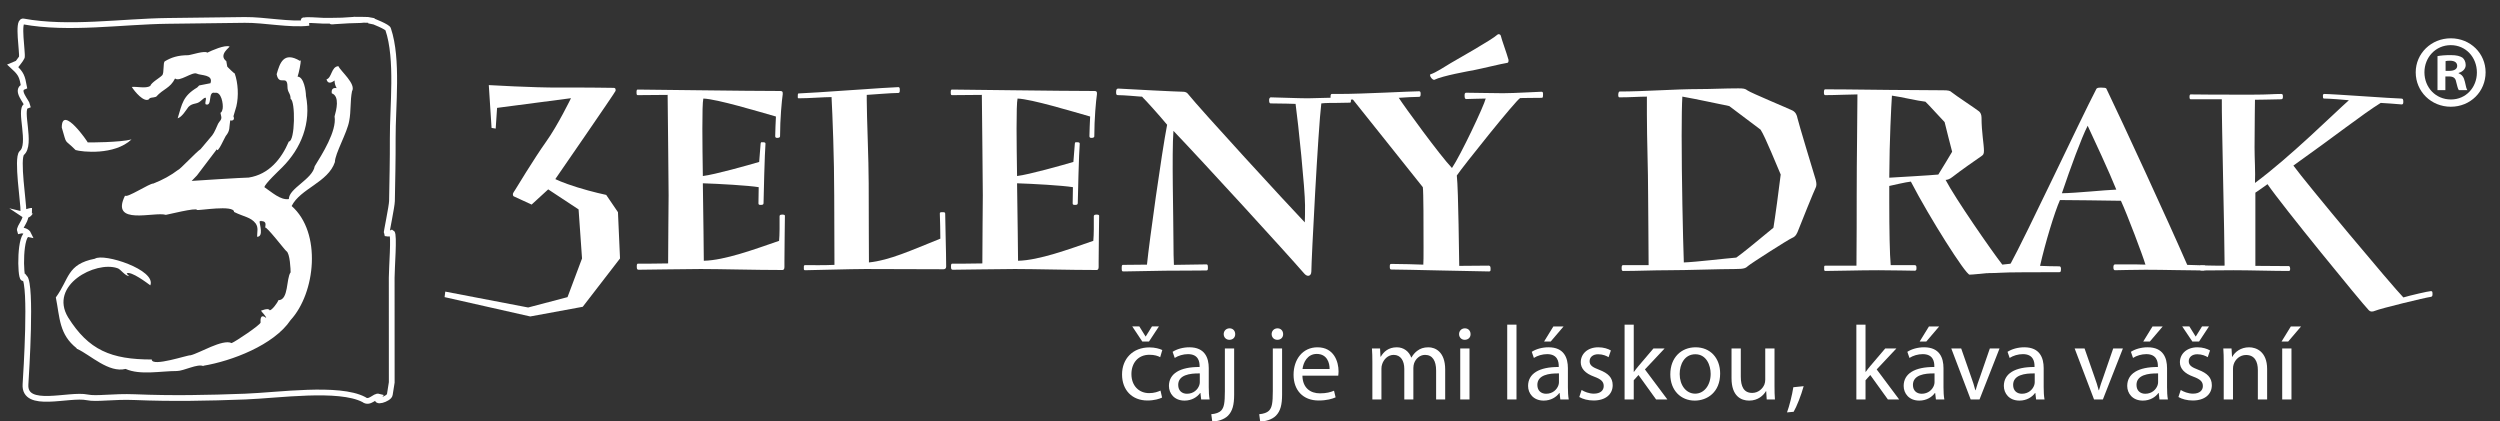<?xml version="1.0" encoding="utf-8"?>
<!-- Generator: Adobe Illustrator 16.0.0, SVG Export Plug-In . SVG Version: 6.00 Build 0)  -->
<!DOCTYPE svg PUBLIC "-//W3C//DTD SVG 1.1//EN" "http://www.w3.org/Graphics/SVG/1.1/DTD/svg11.dtd">
<svg version="1.1" id="Vrstva_1" xmlns="http://www.w3.org/2000/svg" xmlns:xlink="http://www.w3.org/1999/xlink" x="0px" y="0px"
	 width="1302px" height="219.5px" viewBox="0 0 1302 219.5" enable-background="new 0 0 1302 219.5" xml:space="preserve">
<rect x="0" y="0" width="1302" height="219.5" fill="#333333" stroke="none"/>
<g>
	<g>
		<g>
			<path fill="#FFFFFF" d="M256.008,66.623l-1.443-22.306c0,0,22.966,1.36,37.001,1.286c14.031-0.085,27.743,0.15,27.743,0.15
				s0.934-0.097,1.182,0.427c0.092,0.194,0.184,0.767,0.108,1.126c-0.122,0.693-31.397,45.961-31.397,45.961
				s3.586,1.854,11.407,4.277c7.813,2.445,15.106,3.964,15.106,3.964l6.119,8.991l1.071,24.104l-19.417,25.176l-27.337,5.034
				l-44.608-10.068l0.357-2.877l43.165,8.275l20.503-5.398l7.554-20.142l-1.792-25.539l-15.826-10.436l-8.638,7.916l-9.354-4.312
				c0,0-0.524-0.305-0.374-1.347c0.074-0.424,1.095-1.896,1.095-1.896s10.103-16.687,16.181-25.181
				c6.088-8.501,12.957-22.664,12.957-22.664l-38.493,5.043l-0.716,10.786L256.008,66.623z"/>
			<path fill="#FFFFFF" d="M348.211,101.784c0-9.482-0.383-35.031-0.509-52.363c-3.667,0-9.871,0.129-15.553,0.129
				c-0.506,0-0.63-0.381-0.63-1.137c0-0.76-0.13-1.768,0.63-1.768c5.439,0,56.655,0.749,74.233,0.749
				c0.885,0,1.392,0.259,1.265,1.649c-0.503,3.416-1.391,12.914-1.391,21.881c0,0.757-0.762,0.888-1.519,0.888
				c-0.506,0-1.009-0.131-1.009-0.888c0-3.029,0.251-6.832,0.378-10.238c-8.975-2.538-30.607-9.107-37.809-9.361
				c-0.386,1.77-0.505,7.326-0.505,15.555c0,7.203,0.12,15.931,0.248,24.794c6.326-0.769,23.777-5.695,29.34-7.338
				c0.253-3.292,0.506-6.833,0.757-9.617c0.128-0.888,0.63-0.636,1.136-0.636c0.637,0,1.396,0,1.396,0.76
				c-0.385,3.926-1.016,28.708-1.016,30.984c0,0.762-0.627,0.888-1.388,0.888c-0.631,0-1.265,0-1.265-0.756
				c0-1.649,0.132-6.453,0.132-8.477c-5.315-0.885-20.872-1.769-29.092-2.024c0.257,18.21,0.502,35.671,0.502,40.35
				c11.002-0.255,26.307-5.945,39.207-10.376c0.127-2.023,0.25-3.292,0.25-6.066v-6.707c0-0.504,0.256-0.887,1.267-0.887
				c0.761,0,1.515,0,1.515,0.637c0,1.262-0.25,17.073-0.25,23.655v3.026c0,1.135-0.503,1.529-1.009,1.529
				c-14.036,0-32.504-0.516-42.621-0.516c-7.588,0-28.957,0.381-32.375,0.381c-0.762,0-0.883-0.632-0.883-1.396
				c0-0.748-0.124-1.769,0.627-1.769c3.925,0,9.995,0,15.684-0.127C347.955,121.758,348.211,111.649,348.211,101.784z"/>
			<path fill="#FFFFFF" d="M489.462,111.262c0-0.627,0.13-0.754,1.273-0.754c1.018,0,1.523,0,1.523,0.754
				c0,4.938,0.502,19.986,0.502,27.57c0,1.021-0.635,1.392-1.396,1.392c-13.782,0-30.605-0.12-40.72-0.12
				c-7.591,0-27.953,0.63-31.358,0.63c-0.764,0-0.639-0.51-0.639-1.265c0-0.764-0.125-1.393,0.639-1.393
				c3.914,0,9.475,0.129,15.294-0.131c0-15.164-0.123-26.297-0.123-36.163c0-19.354-0.889-41.725-1.393-51.219
				c-4.048,0-11.512,0.631-17.198,0.631c-0.507,0-0.387-0.5-0.387-1.136c0-0.64,0-1.392,0.387-1.392
				c5.946-0.125,48.31-3.291,51.977-3.291c0.763,0,0.763,0.753,0.763,1.521c0,0.754,0,1.514-0.763,1.514
				c-3.791,0-13.783,0.883-16.441,1.008v2.787c0,8.606,1.013,30.984,1.013,43.25c0,18.21,0.129,36.55,0.129,41.226
				c10.876-1.131,22-6.319,37.185-12.391C489.729,120.373,489.592,115.062,489.462,111.262z"/>
			<path fill="#FFFFFF" d="M511.849,101.784c0-9.482-0.375-35.031-0.505-52.363c-3.665,0-9.857,0.129-15.551,0.129
				c-0.512,0-0.63-0.381-0.63-1.137c0-0.76-0.127-1.768,0.63-1.768c5.44,0,56.658,0.749,74.228,0.749
				c0.895,0,1.405,0.259,1.273,1.649c-0.509,3.416-1.381,12.914-1.381,21.881c0,0.757-0.768,0.888-1.529,0.888
				c-0.51,0-1.014-0.131-1.014-0.888c0-3.029,0.26-6.832,0.376-10.238c-8.969-2.538-30.597-9.107-37.809-9.361
				c-0.374,1.77-0.511,7.326-0.511,15.555c0,7.203,0.137,15.931,0.259,24.794c6.324-0.769,23.766-5.695,29.331-7.338
				c0.268-3.292,0.513-6.833,0.765-9.617c0.132-0.888,0.643-0.636,1.137-0.636c0.633,0,1.403,0,1.403,0.76
				c-0.388,3.926-1.017,28.708-1.017,30.984c0,0.762-0.638,0.888-1.393,0.888c-0.629,0-1.27,0-1.27-0.756
				c0-1.649,0.135-6.453,0.135-8.477c-5.326-0.885-20.873-1.769-29.092-2.024c0.253,18.21,0.514,35.671,0.514,40.35
				c11.004-0.255,26.29-5.945,39.194-10.376c0.129-2.023,0.256-3.292,0.256-6.066v-6.707c0-0.504,0.265-0.887,1.266-0.887
				c0.749,0,1.517,0,1.517,0.637c0,1.262-0.259,17.073-0.259,23.655v3.026c0,1.135-0.509,1.529-1.016,1.529
				c-14.022,0-32.489-0.516-42.611-0.516c-7.584,0-28.961,0.381-32.375,0.381c-0.754,0-0.889-0.632-0.889-1.396
				c0-0.748-0.119-1.769,0.636-1.769c3.921,0,9.99,0,15.684-0.127C511.601,121.758,511.849,111.649,511.849,101.784z"/>
			<path fill="#FFFFFF" d="M682.951,141.367c0,1.514-0.76,2.277-1.633,2.277c-0.641,0-1.398-0.377-2.152-1.27
				c-9.875-11.377-52.233-57.67-68.038-74.227c-0.892,11.758,0,45.018,0,56.777c0,5.437,0.119,11.136,0.251,13.02
				c5.188,0,11.887-0.255,16.813-0.255c0.635,0,0.889,0.134,0.889,1.649c0,1.277-0.125,1.518-0.889,1.518
				c-7.199,0-8.467,0.126-21.367,0.126c-5.685,0-15.806,0.382-21.499,0.382c-1.013,0-1.14-0.132-1.14-1.645
				c0-1.018,0-1.775,0.633-1.775c4.426,0,8.728-0.121,12.521-0.121c1.26-12.395,7.589-57.792,10.499-72.846
				c-4.17-5.061-11.511-13.144-12.517-14.038c-0.515-0.629-0.388-0.629-1.267-0.629c-1.9-0.131-8.479-0.764-11.891-0.764
				c-0.769,0-0.893-0.506-0.893-1.518c0-1.017,0.124-1.901,1.145-1.901c6.07,0.388,31.368,1.651,33.764,1.651
				c1.014,0,2.031,0.384,2.532,1.147c6.453,8.085,51.85,57.529,60.825,66.884c0.123-1.512,0.123-6.19,0.123-8.97
				c0-8.354-3.533-42.751-4.924-52.739c-1.898-0.138-6.451-0.138-13.029-0.25c-0.506,0-0.756-0.504-0.756-1.773
				c0-0.756,0.373-1.385,0.881-1.385c1.65,0,14.549,0.5,19.229,0.5c3.281,0,16.822-0.5,21.377-0.5c1.01,0,1.131,0.246,1.131,1.512
				c0,1.269-0.121,1.269-0.881,1.269c-1.145,0-3.682,0.115-6.453,0.115c-1.77,0-6.443,0-8.096,0.263
				C686.492,66.993,682.951,135.553,682.951,141.367z"/>
			<path fill="#FFFFFF" d="M775.277,138.34c0.756,0,1.012,0.492,1.012,1.513c0,1.265,0,1.515-0.883,1.515
				c-4.93,0-44.9-1.01-50.717-1.01c-0.754,0-0.887-0.381-0.887-1.525c0-1.141,0.133-1.385,0.887-1.385
				c5.305,0,12.9,0.244,16.572,0.379c0.119-1.271,0.119-4.68,0.119-8.976c0-11.515,0-28.962-0.371-31.369
				c-1.65-2.024-33.641-42.243-36.422-45.646c-3.549,0.116-8.986,0.623-10.873,0.623c-0.762,0-0.762-0.623-0.762-2.019
				c0-0.759,0-1.512,0.762-1.512h3.787c12.52,0,37.561-1.397,41.479-1.397c0.627,0,0.887,0.25,0.887,1.262
				c0,1.147-0.121,1.647-0.887,1.647c-2.271,0-7.209,0.255-10.504,0.501c2.912,4.56,21.629,30.229,27.703,36.553
				c4.551-6.701,16.695-32.374,17.58-36.17c-3.678,0-8.215,0.254-10.113,0.254c-0.768,0-0.883-0.76-0.883-1.774
				c0-0.761,0-1.515,0.883-1.515c3.279,0,14.416,0.254,19.092,0.254c6.33,0,17.83-0.762,19.986-0.762
				c1.018,0,0.879,0.762,0.879,1.639c0,1.145-0.129,1.521-0.629,1.521c-5.191,0-9.104,0.127-11.254,0.127
				c-1.768,0.51-30.105,35.917-33.012,40.337c0.885,7.973,1.143,44.266,1.262,47.055C762.115,138.459,772.5,138.34,775.277,138.34z
				 M744.791,39.184c0-0.263,0-0.504,0.264-0.504c2.535-0.759,7.58-4.055,10.486-5.817c2.789-1.647,21.885-12.397,24.297-14.799
				c0.24-0.252,0.5-0.252,0.742-0.252c0.512,0,1.023,0.377,1.139,1.138c0.131,1.013,3.035,8.979,3.934,12.267
				c0,1.016-0.133,1.393-0.631,1.514c-2.656,0.379-13.529,3.042-16.832,3.672c-3.281,0.633-16.947,3.037-21.242,5.185
				C745.938,41.584,744.791,40.067,744.791,39.184z"/>
			<path fill="#FFFFFF" d="M933.465,57.521c1.766,0.888,2.4,2.538,2.664,4.043c0.244,1.517,8.842,29.974,9.48,32.005
				c0.258,1.01,0.377,1.763,0.377,2.398c0,0.756-0.119,1.264-0.377,1.771c-0.52,0.877-7.969,19.218-8.854,21.626
				c-0.891,2.395-1.525,3.78-3.416,4.549c-1.904,0.752-21.625,13.407-22.883,14.547c-1.27,1.137-1.908,1.645-6.709,1.645
				c-8.475,0-24.914,0.63-35.035,0.63c-7.711,0-16.186,0.384-23.393,0.384c-0.758,0-0.758-0.76-0.758-1.521
				c0-0.764,0-1.52,0.758-1.52h13.281c0-15.053-0.256-26.428-0.256-36.293c0-13.789-0.639-28.956-0.639-42.112v-9.358
				c-4.041,0-8.59,0.383-14.289,0.383c-0.504,0-0.635-0.514-0.635-1.275c0-0.752,0.26-1.768,0.635-1.768
				c13.027,0,28.846-1.263,41.486-1.263c6.318,0,13.154-0.378,20.359-0.378c2.656,0,3.66,0.118,4.928,1.135
				C911.715,48.29,931.691,56.625,933.465,57.521z M904.256,134.153c3.02-2.021,12.9-10.241,19.348-15.557
				c0.639-3.66,3.17-22.126,3.787-27.692c-1.641-3.659-8.094-19.853-10.494-23.393c-3.668-2.784-11.512-8.725-16.309-12.273
				c-3.926-0.758-17.074-3.66-24.42-4.926c-0.236,3.653-0.363,11.251-0.363,20.231c0,21.37,0.627,52.238,1.131,66.139
				C883.514,136.432,898.061,134.658,904.256,134.153z"/>
			<path fill="#FFFFFF" d="M966.967,101.784c0-20.359,0.387-40.22,0.387-52.615c-4.051,0-11.125,0.381-16.814,0.381
				c-0.502,0-0.641-0.62-0.641-1.384c0-1.267,0.254-1.647,0.641-1.647c13.025,0,32.746,0.381,45.393,0.381
				c6.328,0,15.066,0.116,16.07,0.116c2.777,0,3.658,0.264,4.418,1.017c2.152,1.772,12.777,8.729,14.295,9.995
				c0.752,0.624,1.266,1.764,1.266,3.289c0,7.585,1.262,13.782,1.262,17.193c0,1.649-0.381,2.149-1.133,2.662
				c-2.912,2.021-11.129,7.724-15.301,11.007c-1.391,1.133-2.662,1.518-3.541,1.518c4.92,9.479,23.836,36.788,29.537,44.116
				c3.025-0.373,5.342-0.623,8-0.623c0.754,0,0.635,0,0.635,1.262c0,1.131,1.508,2.313,0.613,2.313
				c-4.926,0-23.508,2.278-26.295,2.278c-2.021,0-20.838-29.623-30.576-48.464c-2.525,0.244-9.49,1.893-11.25,2.271v8.221
				c0,14.924,0.246,27.698,0.752,33.008h12.389c0.885,0,1.02,0.506,1.02,1.393c0,0.889,0,1.516-0.893,1.516
				c-1.518,0-12.006-0.251-18.967-0.251c-10.109,0-21.875,0.384-27.566,0.384c-0.768,0-0.629-0.76-0.629-1.521
				c0-0.764-0.139-1.256,0.629-1.256h16.178C966.967,123.793,966.967,111.649,966.967,101.784z M1009.473,90.904
				c2.65-4.172,5.816-9.611,7.201-11.885c-0.633-2.271-3.408-13.291-3.918-15.428c-2.02-2.028-8.094-8.852-9.99-10.625
				c-3.795-0.379-12.771-2.526-17.447-3.163c-0.389,6.067-1.268,22.387-1.389,42.747
				C985.824,92.414,1006.053,91.291,1009.473,90.904z"/>
			<path fill="#FFFFFF" d="M1091.684,46.518c0.377-0.887,1.252-0.887,2.771-0.887c1.523,0,2.27,0.128,2.527,0.499
				c8.354,17.338,32.516,69.683,42.129,91.816c2.391,0,7.398,0.29,9.168,0.29c0.52,0-0.07,0.47-0.07,0.983
				c0,0.884,0.131,1.639-0.506,1.639c-7.715,0-20.734-0.374-30.354-0.374c-7.838,0-12.27,0.249-15.807,0.249
				c-0.758,0-0.883-0.757-0.883-1.514c0-0.762,0.125-1.528,0.883-1.528h7.086c2.648,0,5.311,0,8.721,0.134
				c-1.264-4.43-9.609-26.433-12.775-33.262c-7.85-0.125-26.43-0.377-31.746-0.377c-2.9,6.572-7.703,22.503-10.365,34.271
				c3.67,0.125,6.064,0.246,10.125,0.246c0.629,0,0.764,0.764,0.764,1.271c0,1.258-0.135,1.77-0.764,1.77
				c-7.719,0-12.566,0.069-19.893,0.069c-10.113,0-11.869,0.431-17.693,0.431c-0.619,0,0.15-1.388,0.15-2.27
				c0-0.889,0.119-1.637,0.879-1.637c2.666,0,6.207,0.119,10.5,0.119C1055.893,121.258,1082.828,63.591,1091.684,46.518z
				 M1087.256,65.487c-3.293,6.451-8.982,22.007-13.42,35.161c7.85-0.133,22.012-1.651,28.336-1.898
				C1098.768,90.143,1090.164,71.681,1087.256,65.487z"/>
			<path fill="#FFFFFF" d="M1157.121,51.704h-16.186c-0.51,0-0.629-0.508-0.629-1.139c0-0.624,0-1.396,0.629-1.396
				c5.445,0.127,16.375,0.127,32.178,0.127c8.477,0,10.631-0.366,14.934-0.366c0.75,0,0.891,0.366,0.891,1.384
				c0,1.012-0.141,1.266-0.891,1.391c-3.789,0.133-13.656,0.249-13.656,0.249s-0.178,11.391-0.217,24.808
				c-0.012,6.042,0.49,12.513,0.217,18.525c18.463-13.659,41.705-36.757,48.91-43.078c-1.887-0.255-10.621-0.883-13.025-0.883
				c-0.506,0-0.506-0.76-0.506-1.384c0-0.521,0.137-1.012,0.631-1.012c4.309,0,36.553,2.396,40.094,2.396
				c1.012,0,1.145,0.512,1.145,1.77c0,1.01-0.256,1.387-1.145,1.267c-3.029-0.257-7.965-0.639-10.619-0.77
				c-9.738,6.078-23.23,16.835-45.479,32.639c6.699,9.231,51.469,62.733,57.277,68.673c3.293-1.003,13.152-3.289,14.295-3.289
				c0.762,0,0.883,0.26,0.883,1.646c0,1.139-0.383,1.267-1.131,1.393c-2.275,0.25-25.811,5.936-28.832,7.217
				c-0.518,0.246-1.143,0.377-1.643,0.377c-0.645,0-1.15-0.252-1.658-0.765c-3.791-3.922-45.084-54.436-52.67-65.563
				c-2.906,2.146-6.322,4.419-6.322,4.419s0,30.661,0,38.122c5.189,0,11.281,0.123,17.477,0.123c0.387,0,0.635,0.758,0.635,1.395
				c0,0.643-0.135,1.141-0.635,1.141c-8.471,0-20.471-0.384-28.945-0.384c-5.43,0-11,0.125-16.691,0.125
				c-0.758,0-0.758-0.374-0.758-1.137c0-0.759,0.127-1.517,0.51-1.517c3.918,0,7.59,0.254,12.385,0.135
				C1158.57,123.793,1157.004,62.581,1157.121,51.704z"/>
		</g>
		<path fill="none" stroke="#FFFFFF" stroke-width="3" stroke-miterlimit="10" d="M203.998,144.602
			c0.01,15.35,0.01,34.389,0.02,50.389v4.16l-1.01,6.371c-0.27,2.25-8.83,4.93-5.7,1.029c-2.16-0.6-4.77,3.93-7.84,1.52
			c-13.03-6.789-44.55-2.18-61.71-1.539c-19.5,0.74-38.29,1.1-57.52,0.299c-11.22-0.469-20.02,1.131-24.76,0.121
			c-9.54-2.01-33.03,6.279-32.2-6.791c0.39-6.238,3.29-51.529-0.47-55.68l-0.66,0.42c-1.72-0.5-1.92-23.879,2.66-22.949
			c-0.66-1.41-2.74-2.211-4.44-1.779c-0.62-1.721,4.41-6.82,2.34-8.211c2.6,0.641,3.01-2.109,3.82-2.149
			c-1.14-0.11-3.41,1.28-4.31,0.4c0.1-4.28-3.58-27.77-0.89-30.52c5.37-4.37-1.58-22.81,2.36-24.54l0.59-0.22
			c-0.44-2.1-6.42-8.09-1.79-9.86c-0.94-5.19-1.49-6.69-4.99-9.95c0.01,0,3.68-4.59,3.87-5.29c0.49-2.32-2.39-19.1,0.72-18.67
			c23.5,4.35,51.51,0,75.23-0.28c13.37-0.17,26.75-0.34,40.13-0.5c10.22-0.12,23.55,2.72,33.45,1.51c-0.04,0-4.19-1.63-2.2-1.28
			c0.888-0.361,5.562-0.04,9.743,0.188c2.178,0.119,25.451-0.344,19.924-0.516c-5.527-0.172-15.137,0.898-15.137,0.898
			s-3.225,0.112,5.956-0.393c9.181-0.505,5.021-0.527,4.924-0.527c0.861-0.004,2.546-0.001,4.257,0.022
			c2.324,0.031,4.694,0.099,5.104,0.237l-0.031,0.251c0.49,0.03,8.75,3.35,8.72,4.48c5.27,15.64,2.3,40.1,2.38,56.79
			c0.05,10.89-0.21,21.82-0.4,32.66c-0.04,2.74-2.98,16.55-2.79,16.9c0.95,0.17,1.85,0.059,2.74-0.35
			C205.407,121.971,203.978,139.9,203.998,144.602z"/>
		<path fill="#FFFFFF" d="M45.653,74.162c0.582,0.078,16.952,0.019,22.847-1.545c-8.991,8.415-25.905,6.51-29.132,5.528
			c-6.374-6.397-4.258-1.926-7.193-11.72C32.175,54.12,46.153,74.443,45.653,74.162"/>
		<path fill="#FFFFFF" d="M183.323,47.551c-1.005,4.905-0.445,10.331-1.459,15.433c-1.008,6.06-7.449,17.093-7.449,21.418
			c-3.524,10.589-17.974,13.772-22.525,22.89c15.734,13.833,12.466,45.227-0.55,59.407c-8.732,13.053-30.828,21.368-45.416,23.78
			v0.201c-2.909-1.464-10.206,2.54-13.802,2.54c-8.341,0-19.193,2.287-26.704-1.094c-8.806,2.213-18.22-7.168-25.08-10.352h-0.362
			v-0.365c-9.254-7.269-8.781-15.898-10.902-26.521c7.1-9.685,5.649-17.275,20.355-20.156c4.564-3.058,32.078,5.791,28.852,13.866
			c-1.497-1.079-10.03-7.611-12.314-6.232c0.332,0.609,0.812,1.1,1.449,1.434c-2.447,0-4.51-3.725-6.363-4.166
			c-11.345-3.824-35.687,8.851-25.61,25.609c10.71,17.146,22.468,21.979,43.588,21.979c0,4.077,18.95-2.468,20.161-2.188
			c4.459-0.968,16.8-8.666,21.439-6.353c2.188-0.884,14.89-9.401,15.082-10.714c0-0.514-0.556-5.135,2.912-2.364
			c0-0.881-2.062-2.821-2.716-3.812c-0.196,0.183,3.942-1.754,4.534-0.183c1.167,0,4.067-3.849,4.541-5.272
			c5.437,0,4.008-11.393,6.367-14.522c0-1.269-0.296-9.979-2.236-11.048c-0.604-0.342-10.603-13.37-11.024-12.184
			c0.098-1.227,0.975-3.435-2.011-3.435v-0.196l-0.906,0.375c0,1.403,2.251,7.988-1.277,7.988c0-2.742,0.776-4.646-0.713-6.895
			c-2.531-3.379-6.209-3.498-11.281-6.034c0-3.887-18.631-0.58-19.355-1.049c0-1.418-15.924,2.597-16.164,2.555
			c-5.753-1.851-29.25,5.961-21.254-10.046c0.76,1.557,12.981-6.517,14.666-6.242c4.865-1.897,9.194-4.25,13.002-7.17
			c0.607,0.16,9.811-9.704,11.639-10.738l4.922-5.845c1.816-1.995,2.163-2.71,4.227-7.43c0.638-1.279,2.056-2.052,1.627-3.803
			c-0.873-3.598-0.023-0.394,0.752-4.066c0.369-2.395-0.684-8.982-4.052-8.211c-3.866-1.042-1.146,7.109-4.668,6.025
			c-1.267-0.393,2.201-6.35-2.797-1.738c-2.008,1.853-4.033,0.776-6.315,3.05c-1.292,1.694-3.29,5.206-5.609,5.933
			c2.347-7.695,2.676-11.56,10.178-16.059l1.008-1.053l5.897-1.164c1.638-4.629-5.049-3.947-7.152-5.006
			c-2.301-1.104-9.087,4.546-11.286,2.527c-2.587,5.179-6.013,5.261-9.87,9.527c-1.64,0.624-3.189,0.146-3.818,1.373
			c-2.554,1.608-7.269-3.954-8.844-6.482c2.514-0.304,7.321,0.948,9.599-0.501c0.664-1.928,4.813-4.076,6.214-5.56
			c1.175-1.206,0.315-6.669,1.409-7.307c3.263-1.949,6.751-3.161,12.115-3.161c1.897-0.166,8.553-2.51,10.007-1.327
			c2.18-1.076,9.064-4.179,11.553-3.211c0.428,0.264-6.042,4.279-1.675,7.642l0.482,2.777c-0.249-0.104,4.114,4.213,3.865,3.512
			c1.804,5.091,2.158,11.864,0.887,17.249l-1.513,5.13c1.146,2.654-1.722,2.373-1.677,2.104c-0.653,3.78,0.122,5.238-2.362,8.241
			c-0.382,0.451-4.35,9.483-4.596,6.833l-10.362,13.659c-0.907,0.988-1.829,1.951-2.761,2.863c0.89-0.105,26.867-1.746,29.697-1.746
			c10.533-1.651,17.005-9.674,20.901-18.785c3.288,0,3.472-21.312,0.92-22.159c0-3.203-1.632-3.227-1.632-6.354
			c0-6.745-4.438,0.018-5.634-6.546c1.645-5.706,3.586-12.07,12.179-6.901l0.391-0.422c0.033,1.64-0.93,6.395-1.664,8.61
			c3.276,0,4.36,7.578,4.36,9.987c2.766,14.149-2.462,27.326-12.357,37.225c-1.225,1.25-9.271,8.767-9.271,10.368
			c3.645,2.412,8.365,6.894,12.709,6.168c0-5.603,12.325-10.304,13.465-17.074c3.769-6.134,11.606-18.384,10.35-25.974
			c0.94-3.306,2.788-10.498-1.441-12.016c-0.349-2.056,0.572-3.046,2.531-2.708c-0.747-1.267-1.108-2.596-1.089-3.986
			c-2.25,1.699-3.641,1.488-4.201-0.592c2.806-0.762,2.466-6.695,6.203-6.852C177.404,37.117,185.605,43.713,183.323,47.551z"/>
		<g>
			<path fill="#FFFFFF" d="M1294.502,37.66c0,10.044-7.883,17.928-18.143,17.928c-10.152,0-18.254-7.884-18.254-17.928
				c0-9.828,8.102-17.712,18.254-17.712C1286.619,19.948,1294.502,27.832,1294.502,37.66z M1262.643,37.66
				c0,7.884,5.832,14.148,13.824,14.148c7.775,0,13.5-6.264,13.5-14.041c0-7.884-5.725-14.256-13.607-14.256
				C1268.475,23.511,1262.643,29.883,1262.643,37.66z M1273.551,46.948h-4.104V29.235c1.619-0.324,3.887-0.54,6.803-0.54
				c3.35,0,4.861,0.54,6.156,1.296c0.973,0.756,1.729,2.16,1.729,3.888c0,1.944-1.512,3.456-3.672,4.104V38.2
				c1.729,0.648,2.699,1.944,3.24,4.32c0.539,2.7,0.863,3.78,1.295,4.428h-4.428c-0.539-0.648-0.863-2.268-1.404-4.32
				c-0.324-1.944-1.404-2.808-3.672-2.808h-1.943V46.948z M1273.658,36.903h1.945c2.268,0,4.104-0.756,4.104-2.592
				c0-1.62-1.188-2.7-3.781-2.7c-1.08,0-1.836,0.108-2.268,0.216V36.903z"/>
		</g>
	</g>
	<g>
		<path fill="#FFFFFF" d="M605.213,207.045c-1.262,0.658-4.061,1.535-7.627,1.535c-8.011,0-13.224-5.433-13.224-13.553
			c0-8.176,5.597-14.104,14.267-14.104c2.854,0,5.377,0.715,6.694,1.373l-1.099,3.73c-1.151-0.658-2.963-1.262-5.597-1.262
			c-6.091,0-9.383,4.499-9.383,10.041c0,6.146,3.951,9.932,9.218,9.932c2.743,0,4.554-0.714,5.926-1.316L605.213,207.045z
			 M594.897,177.854l-5.212-7.848h3.677l3.236,5.213h0.11l3.237-5.213h3.621l-5.157,7.848H594.897z"/>
		<path fill="#FFFFFF" d="M625.57,208.033l-0.385-3.348h-0.165c-1.48,2.085-4.335,3.949-8.12,3.949
			c-5.377,0-8.121-3.785-8.121-7.627c0-6.42,5.707-9.932,15.967-9.877v-0.549c0-2.193-0.604-6.146-6.036-6.146
			c-2.469,0-5.048,0.769-6.914,1.976l-1.098-3.183c2.194-1.427,5.377-2.358,8.725-2.358c8.121,0,10.096,5.541,10.096,10.863v9.932
			c0,2.306,0.11,4.556,0.439,6.365h-4.388V208.033z M624.856,194.479c-5.268-0.11-11.248,0.823-11.248,5.979
			c0,3.129,2.085,4.609,4.554,4.609c3.457,0,5.651-2.195,6.42-4.443c0.165-0.494,0.273-1.043,0.273-1.537L624.856,194.479
			L624.856,194.479z"/>
		<path fill="#FFFFFF" d="M630.835,215.713c2.195-0.164,4.116-0.768,5.268-2.029c1.316-1.536,1.812-3.621,1.812-9.986v-22.223h4.828
			v24.089c0,5.157-0.822,8.505-3.183,10.919c-2.141,2.141-5.651,3.018-8.229,3.018L630.835,215.713z M643.292,174.013
			c0.055,1.591-1.098,2.963-3.018,2.963c-1.812,0-2.964-1.372-2.964-2.963c0-1.701,1.263-3.019,3.072-3.019
			C642.139,170.994,643.292,172.312,643.292,174.013z"/>
		<path fill="#FFFFFF" d="M655.801,215.713c2.193-0.164,4.115-0.768,5.27-2.029c1.314-1.536,1.811-3.621,1.811-9.986v-22.223h4.828
			v24.089c0,5.157-0.824,8.505-3.186,10.919c-2.139,2.141-5.648,3.018-8.229,3.018L655.801,215.713z M668.256,174.013
			c0.055,1.591-1.098,2.963-3.018,2.963c-1.811,0-2.963-1.372-2.963-2.963c0-1.701,1.262-3.019,3.072-3.019
			C667.104,170.994,668.256,172.312,668.256,174.013z"/>
		<path fill="#FFFFFF" d="M678.297,195.631c0.109,6.529,4.279,9.219,9.107,9.219c3.457,0,5.543-0.604,7.354-1.372l0.822,3.457
			c-1.701,0.769-4.609,1.646-8.834,1.646c-8.176,0-13.059-5.377-13.059-13.389c0-8.011,4.719-14.32,12.455-14.32
			c8.67,0,10.975,7.627,10.975,12.51c0,0.988-0.109,1.757-0.164,2.25H678.297L678.297,195.631z M692.453,192.174
			c0.055-3.072-1.262-7.846-6.695-7.846c-4.883,0-7.021,4.498-7.406,7.846H692.453z"/>
		<path fill="#FFFFFF" d="M714.729,188.664c0-2.744-0.055-4.994-0.219-7.188h4.227l0.219,4.28h0.166
			c1.479-2.524,3.949-4.885,8.34-4.885c3.621,0,6.365,2.195,7.518,5.322h0.109c0.822-1.48,1.865-2.634,2.963-3.456
			c1.592-1.208,3.348-1.866,5.871-1.866c3.512,0,8.725,2.305,8.725,11.523v15.639h-4.719v-15.035c0-5.104-1.865-8.176-5.762-8.176
			c-2.744,0-4.883,2.03-5.707,4.391c-0.219,0.658-0.383,1.535-0.383,2.414v16.406h-4.721v-15.912c0-4.227-1.865-7.299-5.543-7.299
			c-3.018,0-5.213,2.414-5.979,4.828c-0.275,0.715-0.385,1.536-0.385,2.359v16.021h-4.721V188.664z"/>
		<path fill="#FFFFFF" d="M765.867,174.013c0.055,1.646-1.152,2.963-3.072,2.963c-1.701,0-2.908-1.317-2.908-2.963
			c0-1.701,1.262-3.019,3.02-3.019C764.715,170.994,765.867,172.312,765.867,174.013z M760.49,208.033v-26.559h4.828v26.559H760.49z
			"/>
		<path fill="#FFFFFF" d="M784.961,169.074h4.828v38.959h-4.828V169.074z"/>
		<path fill="#FFFFFF" d="M812.615,208.033l-0.385-3.348h-0.164c-1.482,2.085-4.336,3.949-8.121,3.949
			c-5.377,0-8.121-3.785-8.121-7.627c0-6.42,5.707-9.932,15.967-9.877v-0.549c0-2.193-0.604-6.146-6.035-6.146
			c-2.469,0-5.049,0.769-6.914,1.976l-1.098-3.183c2.195-1.427,5.379-2.358,8.725-2.358c8.121,0,10.096,5.541,10.096,10.863v9.932
			c0,2.306,0.111,4.556,0.439,6.365h-4.389V208.033z M811.902,194.479c-5.268-0.11-11.25,0.823-11.25,5.979
			c0,3.129,2.086,4.609,4.555,4.609c3.457,0,5.652-2.195,6.42-4.443c0.164-0.494,0.275-1.043,0.275-1.537V194.479z M814.316,170.006
			l-6.695,7.848h-3.457l4.83-7.848H814.316z"/>
		<path fill="#FFFFFF" d="M823.697,203.094c1.426,0.933,3.951,1.921,6.365,1.921c3.512,0,5.158-1.757,5.158-3.951
			c0-2.306-1.373-3.565-4.939-4.884c-4.773-1.7-7.023-4.334-7.023-7.518c0-4.279,3.457-7.791,9.164-7.791
			c2.689,0,5.049,0.769,6.529,1.646l-1.207,3.512c-1.043-0.657-2.963-1.536-5.432-1.536c-2.854,0-4.445,1.646-4.445,3.621
			c0,2.194,1.592,3.184,5.049,4.499c4.609,1.757,6.969,4.062,6.969,8.013c0,4.664-3.623,7.955-9.932,7.955
			c-2.908,0-5.598-0.713-7.463-1.811L823.697,203.094z"/>
		<path fill="#FFFFFF" d="M850.857,193.656h0.109c0.658-0.933,1.592-2.085,2.359-3.018l7.791-9.164h5.814l-10.26,10.92
			l11.689,15.639h-5.871l-9.164-12.73l-2.471,2.744v9.986h-4.771v-38.959h4.771v24.582H850.857z"/>
		<path fill="#FFFFFF" d="M895.85,194.535c0,9.82-6.803,14.102-13.223,14.102c-7.189,0-12.73-5.268-12.73-13.663
			c0-8.89,5.816-14.103,13.17-14.103C890.691,180.871,895.85,186.414,895.85,194.535z M874.779,194.809
			c0,5.816,3.348,10.206,8.066,10.206c4.609,0,8.066-4.335,8.066-10.315c0-4.5-2.25-10.205-7.957-10.205
			S874.779,189.76,874.779,194.809z"/>
		<path fill="#FFFFFF" d="M924.162,200.789c0,2.744,0.055,5.158,0.219,7.244h-4.279l-0.271-4.336h-0.111
			c-1.262,2.141-4.059,4.938-8.779,4.938c-4.17,0-9.162-2.305-9.162-11.633v-15.527h4.828v14.705c0,5.049,1.537,8.449,5.926,8.449
			c3.238,0,5.488-2.248,6.365-4.389c0.275-0.714,0.439-1.592,0.439-2.47v-16.297h4.828v19.315H924.162z"/>
		<path fill="#FFFFFF" d="M930.676,214.781c1.207-3.236,2.689-9.107,3.293-13.113l5.377-0.549
			c-1.262,4.664-3.676,10.754-5.213,13.334L930.676,214.781z"/>
		<path fill="#FFFFFF" d="M971.566,193.656h0.109c0.66-0.933,1.592-2.085,2.359-3.018l7.793-9.164h5.814l-10.262,10.92
			l11.689,15.639h-5.871l-9.164-12.73l-2.469,2.744v9.986h-4.773v-38.959h4.773V193.656L971.566,193.656z"/>
		<path fill="#FFFFFF" d="M1008.219,208.033l-0.385-3.348h-0.164c-1.482,2.085-4.336,3.949-8.121,3.949
			c-5.377,0-8.121-3.785-8.121-7.627c0-6.42,5.707-9.932,15.967-9.877v-0.549c0-2.193-0.604-6.146-6.033-6.146
			c-2.471,0-5.051,0.769-6.914,1.976l-1.1-3.183c2.195-1.427,5.379-2.358,8.727-2.358c8.121,0,10.096,5.541,10.096,10.863v9.932
			c0,2.306,0.111,4.556,0.439,6.365h-4.391V208.033z M1007.506,194.479c-5.268-0.11-11.25,0.823-11.25,5.979
			c0,3.129,2.086,4.609,4.555,4.609c3.457,0,5.652-2.195,6.42-4.443c0.164-0.494,0.275-1.043,0.275-1.537V194.479z M1009.92,170.006
			l-6.695,7.848h-3.457l4.83-7.848H1009.92z"/>
		<path fill="#FFFFFF" d="M1021.387,181.475l5.213,14.925c0.879,2.415,1.594,4.608,2.143,6.804h0.164
			c0.604-2.193,1.371-4.389,2.25-6.804l5.156-14.925h5.049l-10.426,26.559h-4.607l-10.1-26.559H1021.387z"/>
		<path fill="#FFFFFF" d="M1060.398,208.033l-0.383-3.348h-0.166c-1.48,2.085-4.334,3.949-8.121,3.949
			c-5.377,0-8.119-3.785-8.119-7.627c0-6.42,5.705-9.932,15.967-9.877v-0.549c0-2.193-0.604-6.146-6.035-6.146
			c-2.471,0-5.049,0.769-6.914,1.976l-1.098-3.183c2.195-1.427,5.377-2.358,8.725-2.358c8.121,0,10.096,5.541,10.096,10.863v9.932
			c0,2.306,0.109,4.556,0.439,6.365h-4.391V208.033z M1059.686,194.479c-5.268-0.11-11.248,0.823-11.248,5.979
			c0,3.129,2.084,4.609,4.557,4.609c3.455,0,5.648-2.195,6.42-4.443c0.164-0.494,0.271-1.043,0.271-1.537V194.479z"/>
		<path fill="#FFFFFF" d="M1085.637,181.475l5.213,14.925c0.879,2.415,1.592,4.608,2.143,6.804h0.164
			c0.604-2.193,1.369-4.389,2.25-6.804l5.156-14.925h5.049l-10.426,26.559h-4.607l-10.1-26.559H1085.637z"/>
		<path fill="#FFFFFF" d="M1124.648,208.033l-0.383-3.348h-0.166c-1.48,2.085-4.334,3.949-8.121,3.949
			c-5.377,0-8.119-3.785-8.119-7.627c0-6.42,5.705-9.932,15.967-9.877v-0.549c0-2.193-0.604-6.146-6.035-6.146
			c-2.471,0-5.049,0.769-6.914,1.976l-1.098-3.183c2.195-1.427,5.377-2.358,8.725-2.358c8.121,0,10.096,5.541,10.096,10.863v9.932
			c0,2.306,0.109,4.556,0.439,6.365h-4.391V208.033z M1123.936,194.479c-5.268-0.11-11.248,0.823-11.248,5.979
			c0,3.129,2.084,4.609,4.557,4.609c3.455,0,5.648-2.195,6.42-4.443c0.164-0.494,0.271-1.043,0.271-1.537V194.479z M1126.35,170.006
			l-6.691,7.848h-3.457l4.828-7.848H1126.35z"/>
		<path fill="#FFFFFF" d="M1135.73,203.094c1.43,0.933,3.951,1.921,6.365,1.921c3.512,0,5.158-1.757,5.158-3.951
			c0-2.306-1.371-3.565-4.938-4.884c-4.773-1.7-7.023-4.334-7.023-7.518c0-4.279,3.457-7.791,9.162-7.791
			c2.689,0,5.049,0.769,6.531,1.646l-1.209,3.512c-1.041-0.657-2.963-1.536-5.432-1.536c-2.854,0-4.443,1.646-4.443,3.621
			c0,2.194,1.59,3.184,5.047,4.499c4.609,1.757,6.969,4.062,6.969,8.013c0,4.664-3.621,7.955-9.932,7.955
			c-2.908,0-5.596-0.713-7.463-1.811L1135.73,203.094z M1141.768,177.854l-5.268-7.848h3.73l3.238,5.213h0.109l3.234-5.213h3.623
			l-5.156,7.848H1141.768z"/>
		<path fill="#FFFFFF" d="M1158.119,188.664c0-2.744-0.055-4.994-0.221-7.188h4.281l0.273,4.39h0.107
			c1.316-2.523,4.393-4.992,8.779-4.992c3.676,0,9.383,2.194,9.383,11.303v15.857h-4.828v-15.309c0-4.28-1.592-7.848-6.145-7.848
			c-3.182,0-5.65,2.25-6.475,4.938c-0.221,0.604-0.328,1.427-0.328,2.249v15.969h-4.828V188.664L1158.119,188.664z"/>
		<path fill="#FFFFFF" d="M1198.393,170.006l-6.693,7.848h-3.455l4.828-7.848H1198.393z M1188.57,208.033v-26.559h4.828v26.559
			H1188.57z"/>
	</g>
</g>
</svg>
